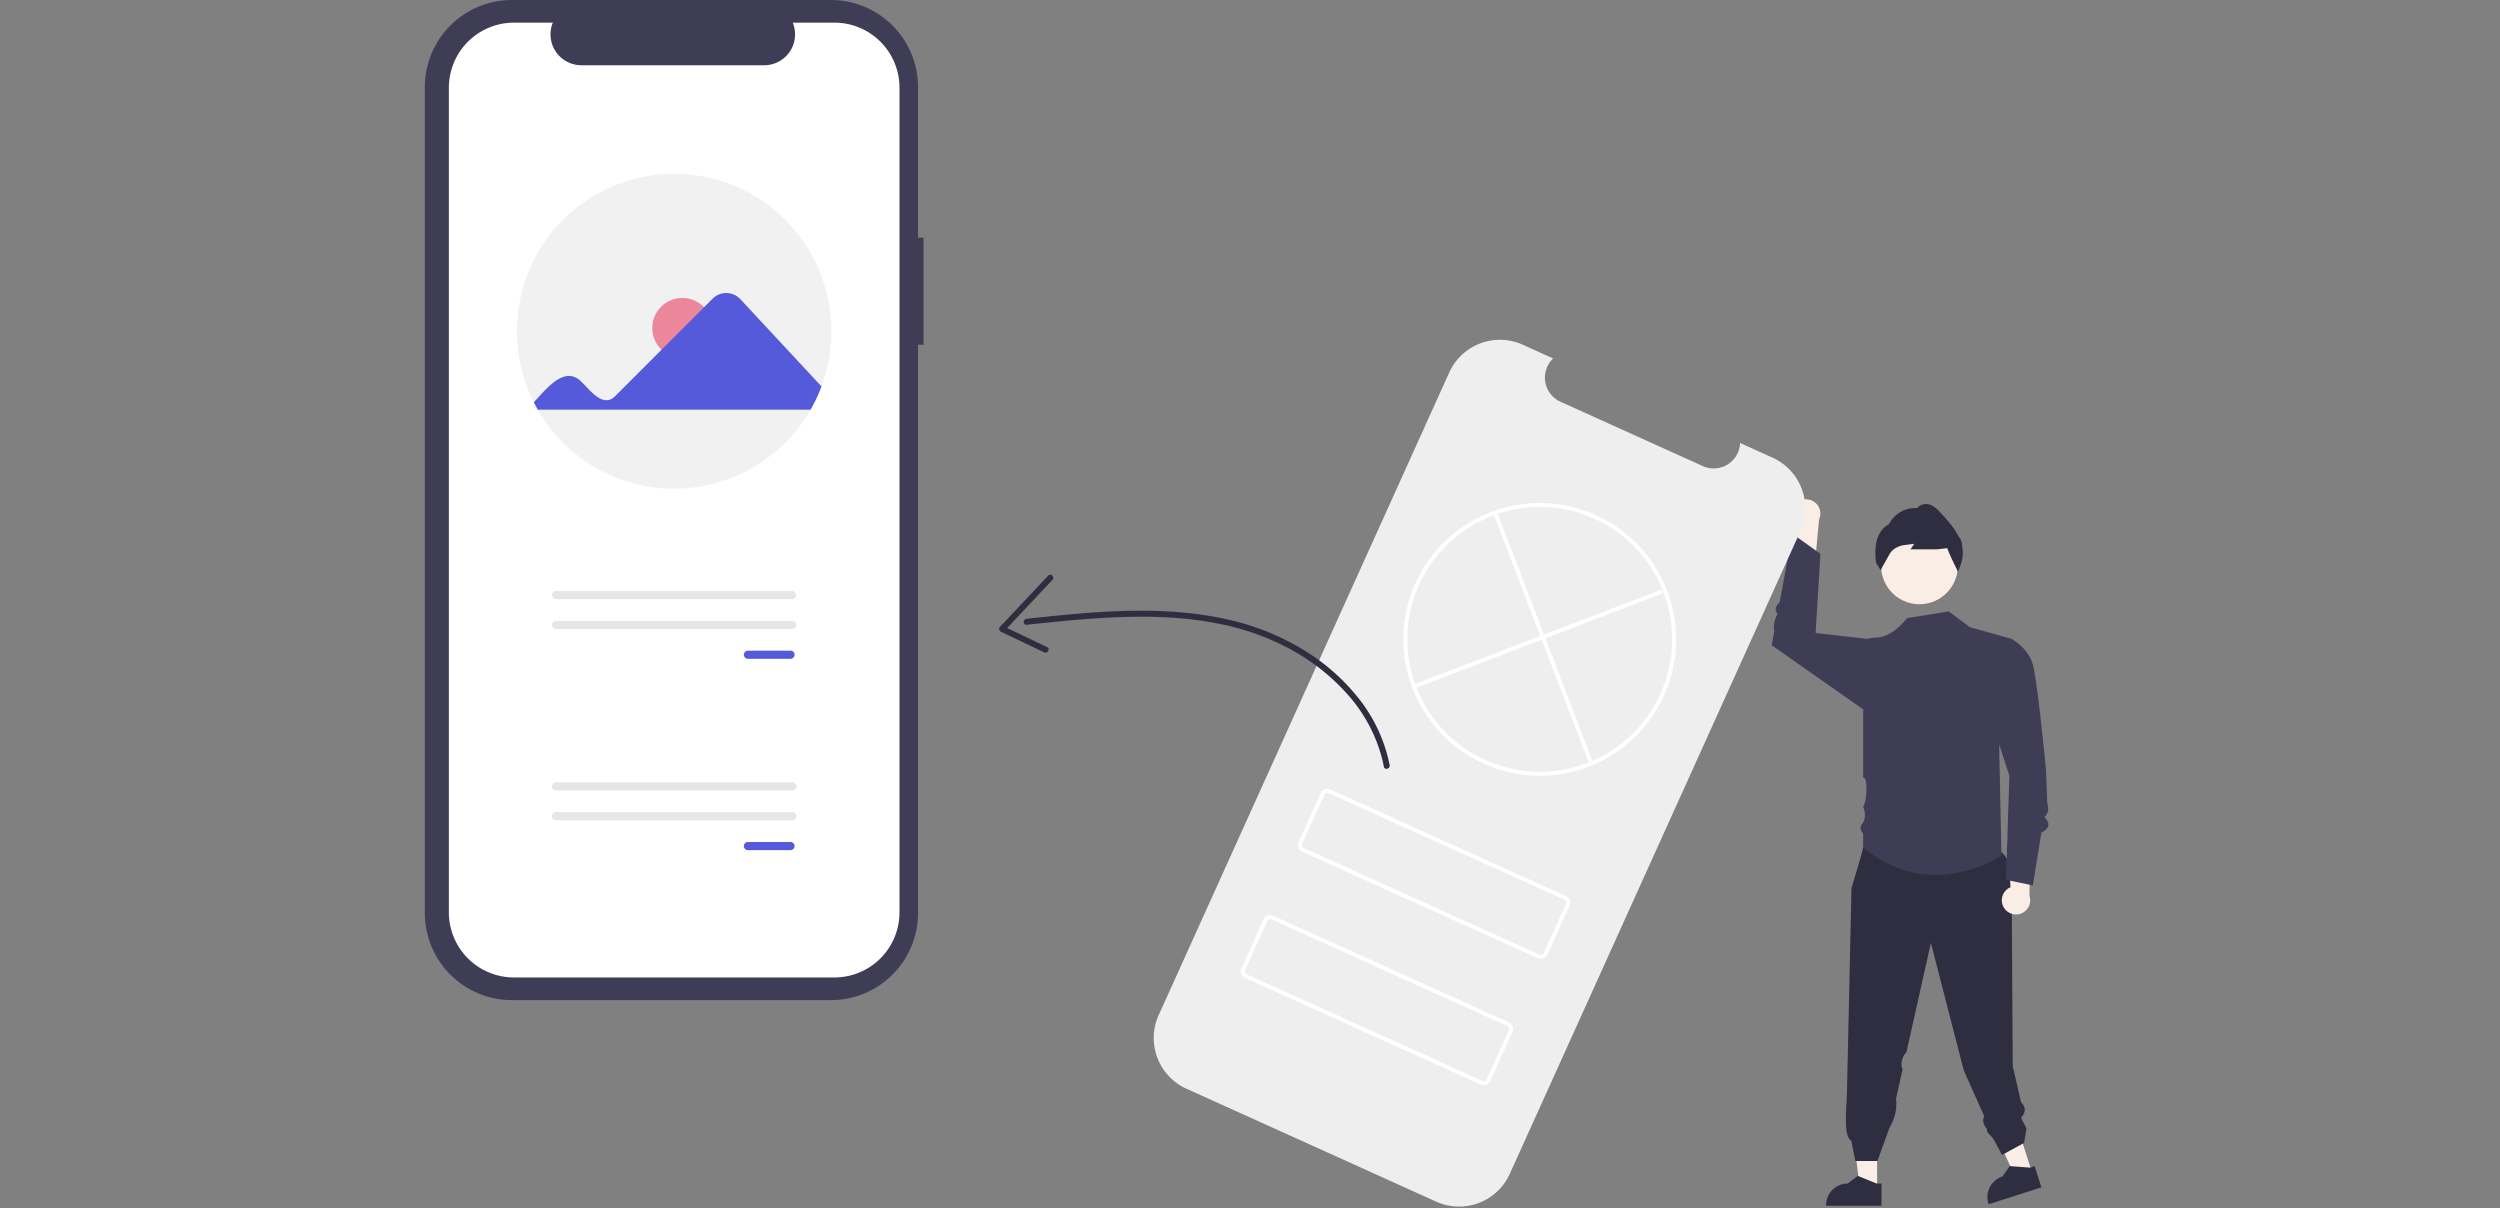 <svg width="331" height="160" viewBox="0 0 331 160" fill="none" xmlns="http://www.w3.org/2000/svg"><rect x="0" y="0" width="331" height="160" fill="#808080" stroke="none"/><g clip-path="url(#clip0_376_19266)"><path d="M269.058 155.286l-2.165.692-3.702-8.022 3.196-1.022 2.671 8.352z" fill="#FAEDE6"/><path d="M270.282 157.207l-6.982 2.233-.029-.088a2.853 2.853 0 011.849-3.587l.966-1.375 2.689.206.609-.195.898 2.806z" fill="#2F2E41"/><path d="M248.529 157.445h-2.274l-1.081-8.769h3.355v8.769z" fill="#FAEDE6"/><path d="M249.108 159.648h-7.331v-.092a2.854 2.854 0 012.854-2.854l1.339-1.015 2.498 1.016h.64v2.945z" fill="#2F2E41"/><path d="M237.67 66.827a1.866 1.866 0 00.562 2.804l-1.09 6.536 3.147-1.397.553-5.993a1.871 1.871 0 00-.72-2.384 1.873 1.873 0 00-2.452.434z" fill="#FAEDE6"/><path d="M266.367 121.049s.53-6.905-1.35-8.187c-1.879-1.283-17.373-1.928-17.373-1.928l-.962 1.265s-.088.591-1.547 5.405l-.594 26.869c-.059 2.62-.516 5.911.578 6.584l.532 2.659h2.925l1.616-4.47a5.883 5.883 0 00.842-3.766l.882-3.947a.479.479 0 01-.125-.225c-.1-.588.032-1.192.368-1.684.078-.115.164-.225.257-.328l3.233-14.46 4.361 16.915 2.691 6.008c-.265.63-.089 1.2.393 1.73-.179.492.596.838.928 1.475l1.04 1.954 2.925-1.595.266-1.595c.177-.473-.3-.787-.651-1.77.655-.695.62-1.372-.012-2.034l-1.105-4.768-.013-2.185-.014-2.337-.091-15.585z" fill="#2F2E41"/><path d="M254.138 79.997a5.081 5.081 0 100-10.162 5.081 5.081 0 000 10.162z" fill="#FAEDE6"/><path d="M259.249 75.71l-.084-.167c-.13-.26-1.204-2.417-1.339-2.972l-1.352.16h-3.521l.489-.734-1.293.169a2.968 2.968 0 00-1.318.497c-.242.16-.446.37-.598.616a105.74 105.74 0 00-1.175 2.099l-.068.123-.587-.986c-.007-.039-.734-3.83 1.699-5.117a3.916 3.916 0 013.722-2.124 1.602 1.602 0 011.089-.541c.577-.03 1.176.273 1.778.904.799.84 1.894 1.989 2.556 3.265l.183.26c.259.373.387.822.365 1.275a4.26 4.26 0 01-.145 2.172l-.401 1.102z" fill="#2F2E41"/><path d="M266.343 84.584l-5.522-1.546-2.812-2.086-5.523.881-.024.032c-.967 1.256-2.458 2.497-4.042 2.546a5.548 5.548 0 00-1.208.173l-.53 9.695v8.668a.511.511 0 01.334.37 7.038 7.038 0 01-.043 2.667 4.486 4.486 0 01-.291.891 2.354 2.354 0 010 2.046c-.472.45-.411.941 0 1.458v1.82c8.964 7.479 18.313 1.075 18.313 1.075l-.3-14.237 1.648-14.453z" fill="#3F3D56"/><path d="M248.451 85.916l-1.239-1.331-6.826-.773.64-10.485-3.721-2.655-1.686 9.098c-.579.501-.687.995-.274 1.48-.464.929-.583 1.683-.426 2.299l-.349 1.883 12.631 8.847 1.25-8.363z" fill="#3F3D56"/><path d="M265.336 120.199a1.868 1.868 0 01.195-2.264c.184-.201.41-.36.662-.464l-.389-6.616 2.981 1.724-.087 6.018a1.874 1.874 0 01-2.297 2.403 1.879 1.879 0 01-1.065-.801z" fill="#FAEDE6"/><path d="M264.268 86.24l2.075-1.655s2.122 1.17 2.768 3.268c.645 2.099 1.775 14.042 1.775 14.042l.174 4.448c.223.705.165 1.334-.367 1.836.8.827.68 1.515-.412 2.058l-1.132 6.992-3.555-.738.45-13.789-2.905-8.877 1.129-7.586zM122.275 31.467h-.728V11.536A11.53 11.53 0 00114.426.878c-1.4-.58-2.9-.878-4.415-.878H67.784a11.536 11.536 0 00-11.536 11.536V120.88a11.534 11.534 0 0011.536 11.536h42.227a11.534 11.534 0 0011.536-11.536V45.655h.728V31.467z" fill="#3F3D56"/><path d="M110.476 3.001h-5.512a4.093 4.093 0 01-3.789 5.639H76.983A4.093 4.093 0 0173.193 3h-5.147a8.615 8.615 0 00-8.615 8.615V120.8a8.62 8.62 0 002.523 6.091 8.616 8.616 0 006.091 2.524h42.431a8.612 8.612 0 007.959-5.318 8.62 8.62 0 00.656-3.297V11.616A8.614 8.614 0 00110.476 3z" fill="#fff"/><path d="M110.069 43.895a20.735 20.735 0 01-2.749 10.342 20.818 20.818 0 01-28.495 7.66 20.813 20.813 0 01-10.372-17.67 20.81 20.81 0 1141.616-.332z" fill="#F1F1F1"/><path d="M90.343 47.408a3.978 3.978 0 100-7.956 3.978 3.978 0 000 7.956z" fill="#EC879B"/><path d="M70.678 53.264c1.752-1.895 4.095-4.902 6.293-2.729 1.103 1.025 2.829 3.565 4.481 1.905l12.902-12.902a2.56 2.56 0 013.663.065l10.746 11.557a20.27 20.27 0 01-1.443 3.077H71.203l-.525-.974zm28.347 32.884a.538.538 0 000 1.076h5.64a.54.54 0 00.381-.918.54.54 0 00-.381-.158h-5.64z" fill="#555ADA"/><path d="M73.61 78.253a.538.538 0 000 1.075h31.302a.539.539 0 000-1.075H73.611zm0 3.948a.538.538 0 000 1.075h31.302a.544.544 0 00.38-.157.523.523 0 00.158-.38.54.54 0 00-.538-.538H73.611z" fill="#E6E6E6"/><path d="M99.024 111.479a.537.537 0 000 1.076h5.641a.538.538 0 000-1.076h-5.641z" fill="#555ADA"/><path d="M73.61 103.584a.54.54 0 00-.537.538.539.539 0 00.538.537h31.301a.537.537 0 100-1.075H73.611zm0 3.948a.537.537 0 000 1.075h31.302a.537.537 0 100-1.075H73.611z" fill="#E6E6E6"/><path d="M234.688 60.595l-4.295-1.942a3.504 3.504 0 01-4.94 3.058l-18.849-8.523a3.497 3.497 0 01-1.878-4.298 3.506 3.506 0 01.911-1.43l-4.011-1.815a7.368 7.368 0 00-9.748 3.678l-38.469 85.076a7.382 7.382 0 00-.18 5.636 7.366 7.366 0 003.858 4.112l33.061 14.949a7.371 7.371 0 005.636.181 7.37 7.37 0 004.112-3.858l38.469-85.076a7.361 7.361 0 00-1.34-8.075 7.36 7.36 0 00-2.337-1.673z" fill="#EEE"/><path d="M196.424 101.104a18.122 18.122 0 01-10.539-14.733 16.618 16.618 0 01-.066-.959 17.853 17.853 0 011.591-8.203 18.053 18.053 0 0111.611-9.95 18.059 18.059 0 0115.426 32.027 18.113 18.113 0 01-18.023 1.818zm14.662-32.427a17.547 17.547 0 00-23.192 8.75 17.337 17.337 0 00-1.479 8.892 17.533 17.533 0 0029.896 10.675 17.528 17.528 0 004.788-15.524 17.527 17.527 0 00-10.013-12.793z" fill="#fff"/><path d="M198.205 67.77l-.497.19 12.636 32.988.496-.191-12.635-32.986z" fill="#fff"/><path d="M219.969 78.059l-32.988 12.633.191.497 32.987-12.633-.19-.497zm-16.36 48.817l-31.204-14.109a.957.957 0 01-.478-1.268l2.935-6.492a.96.96 0 011.267-.478l31.205 14.11a.957.957 0 01.478 1.267l-2.935 6.492a.955.955 0 01-1.268.478zm-27.699-21.862a.424.424 0 00-.563.212l-2.936 6.492a.428.428 0 00.213.564l31.204 14.11a.428.428 0 00.564-.213l2.936-6.492a.428.428 0 00-.213-.564l-31.205-14.109zm20.14 38.58l-31.205-14.11a.962.962 0 01-.478-1.267l2.935-6.492a.96.96 0 011.268-.478l31.205 14.11a.96.96 0 01.478 1.267l-2.936 6.492a.957.957 0 01-1.267.478zm-27.699-21.863a.428.428 0 00-.564.213l-2.935 6.492a.424.424 0 00.212.564l31.205 14.11a.428.428 0 00.564-.213l2.935-6.492a.424.424 0 00-.213-.564l-31.204-14.11z" fill="#fff"/><path d="M183.99 101.295a20.747 20.747 0 00-4.046-8.758 27.418 27.418 0 00-7.396-6.513 32.79 32.79 0 00-9.467-3.882c-4.151-.997-8.438-1.322-12.698-1.281-4.29.041-8.567.443-12.831.89l-1.626.173c-.505.054-.511.853 0 .798 4.201-.448 8.409-.89 12.634-1.025 4.191-.135 8.413.03 12.537.83A33.441 33.441 0 01170.918 86a27.767 27.767 0 017.584 6.032 20.512 20.512 0 014.458 8.304c.099.387.185.778.261 1.172.096.503.865.29.769-.212z" fill="#2F2E41"/><path d="M138.775 76.215l-6.371 6.777a.392.392 0 00-.094.154.396.396 0 00.045.348c.033.05.077.093.129.125l5.749 2.747c.46.22.866-.467.402-.688l-5.748-2.748.081.626 6.371-6.777c.352-.374-.211-.939-.564-.564z" fill="#2F2E41"/></g><defs><clipPath id="clip0_376_19266"><path fill="#fff" transform="translate(56.248)" d="M0 0h218.505v160H0z"/></clipPath></defs></svg>